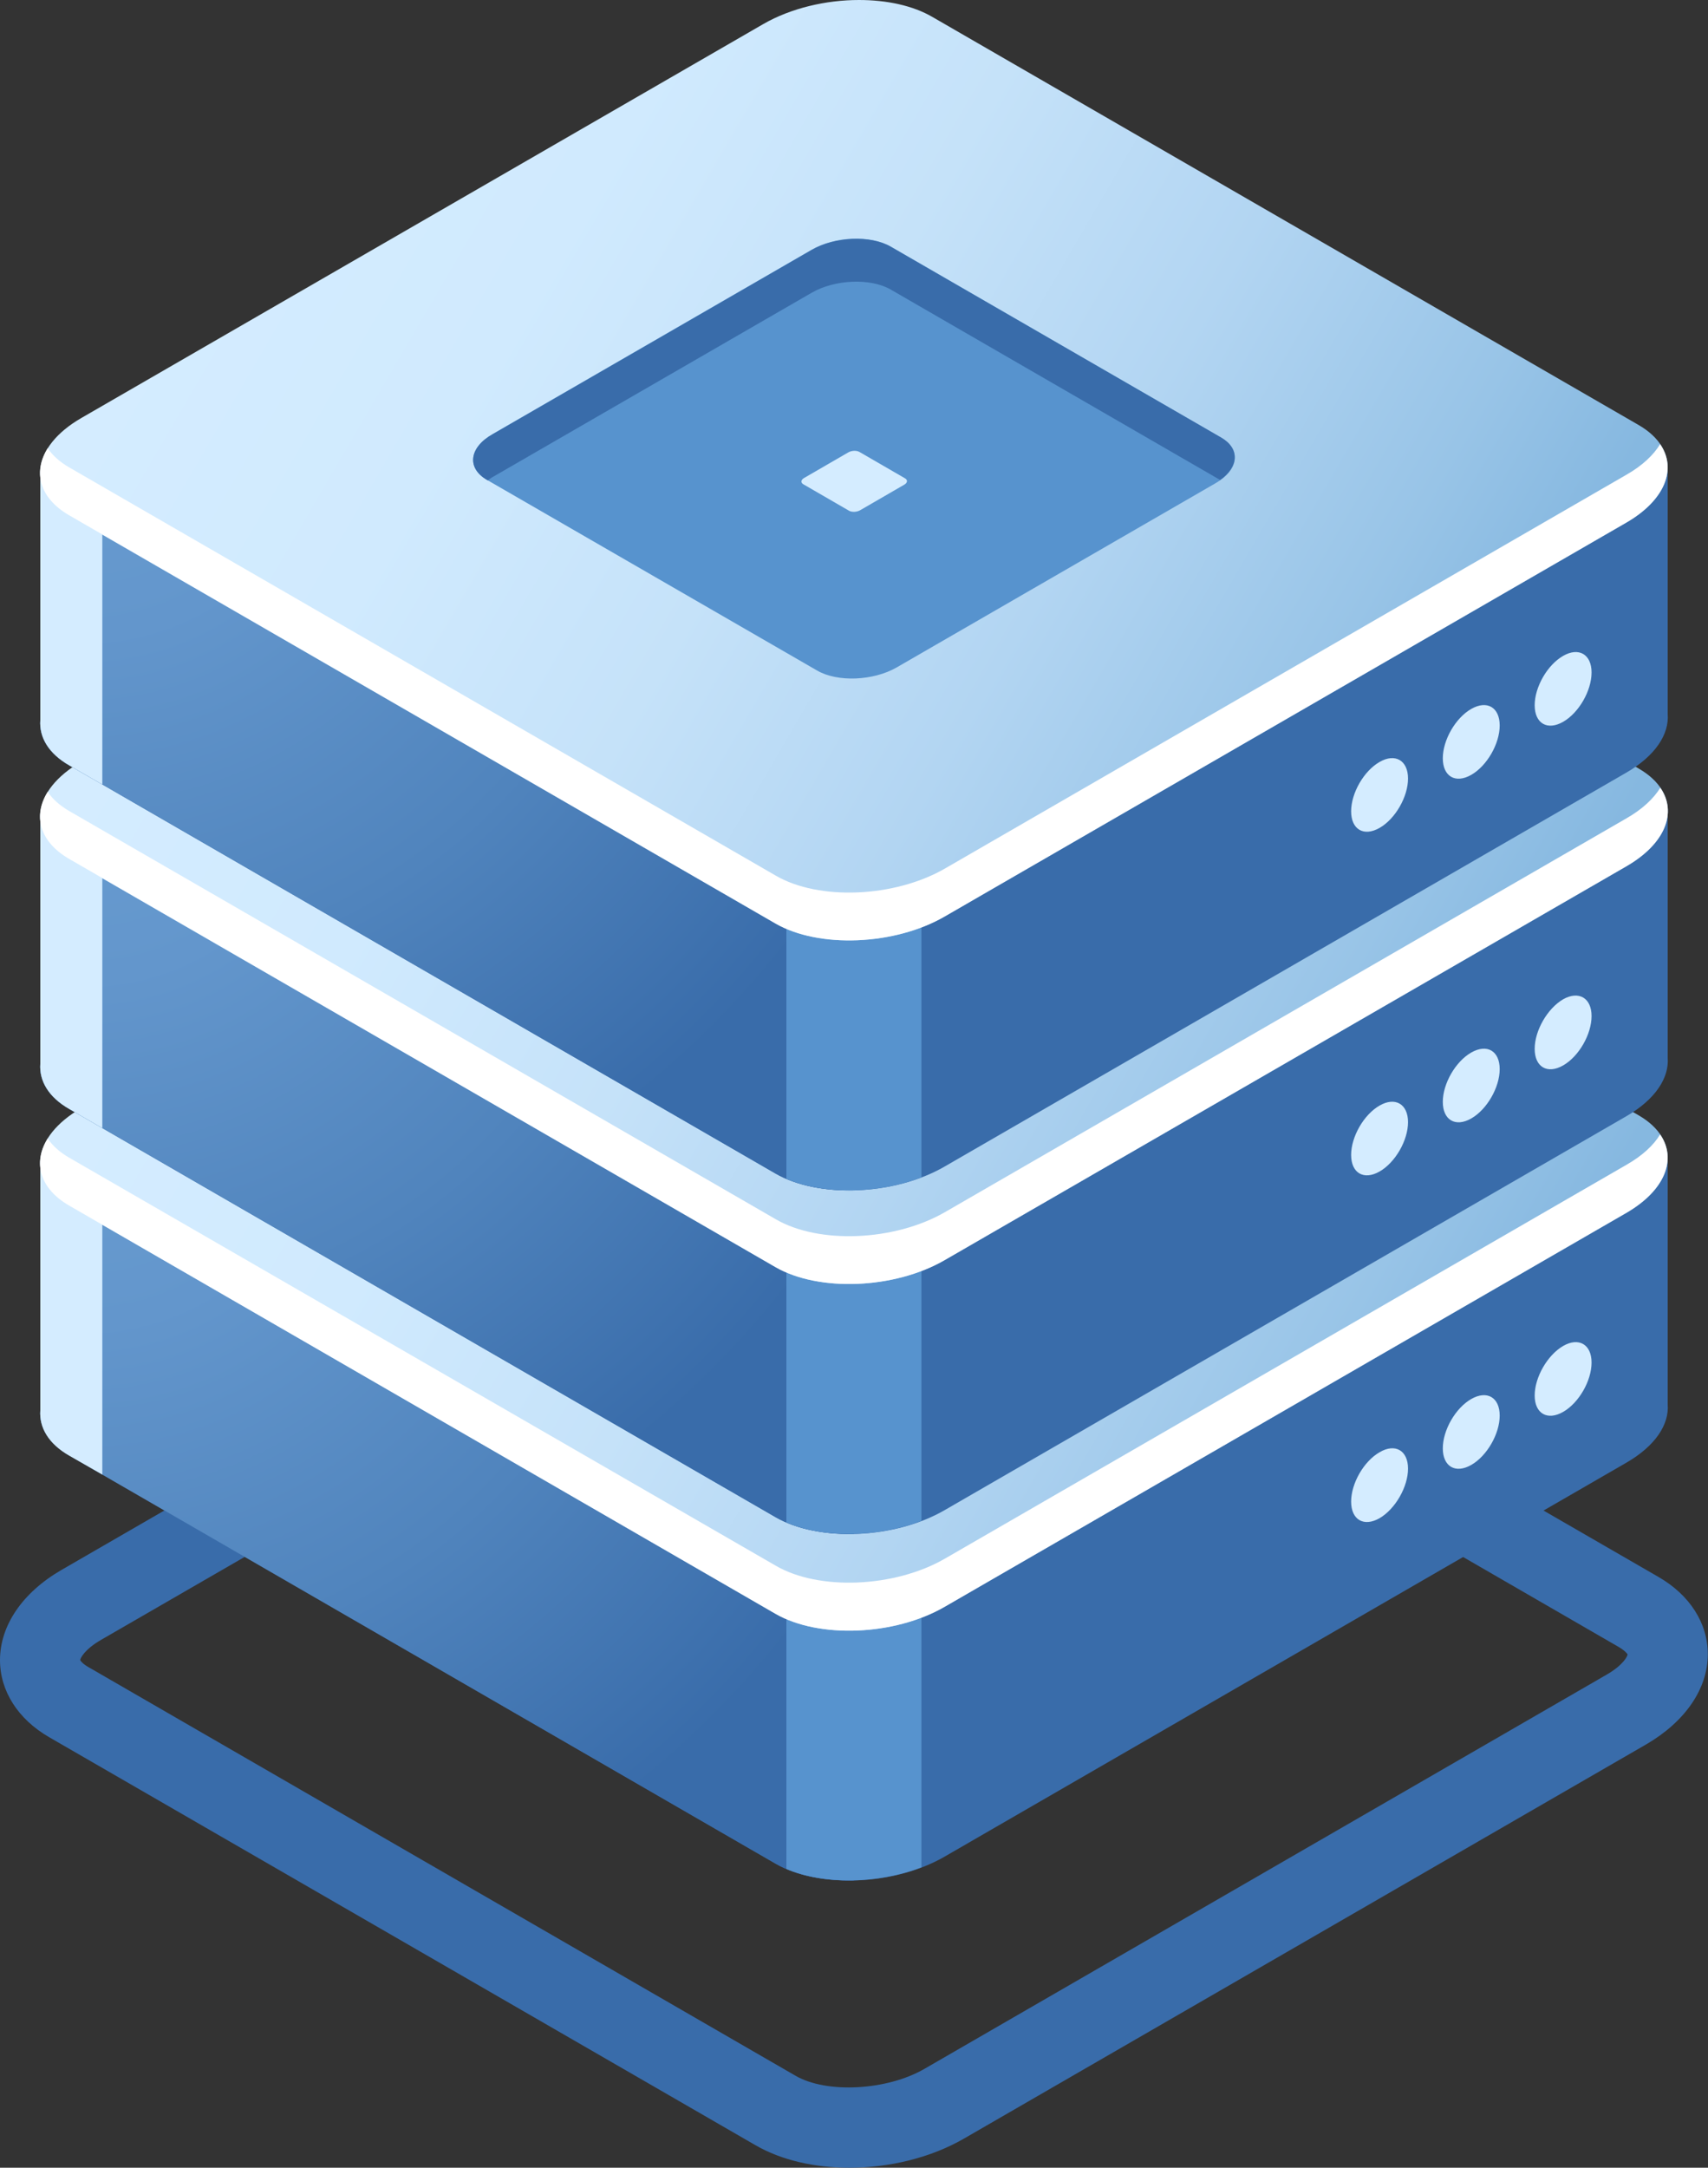 <?xml version="1.0" encoding="utf-8"?>
<!-- Generator: Adobe Illustrator 24.0.1, SVG Export Plug-In . SVG Version: 6.00 Build 0)  -->
<svg version="1.1" id="Layer_1" xmlns="http://www.w3.org/2000/svg" xmlns:xlink="http://www.w3.org/1999/xlink" x="0px" y="0px"
	 viewBox="0 0 83.47 105.86" style="enable-background:new 0 0 83.47 105.86;" xml:space="preserve">
<rect x="0" y="0" width="83.47" height="105.86" fill="#333333" stroke="none"/>
<style type="text/css">
	.st0{clip-path:url(#SVGID_2_);fill:#396CAA;}
	.st1{clip-path:url(#SVGID_4_);fill:url(#SVGID_5_);}
	.st2{clip-path:url(#SVGID_7_);fill:#D4ECFF;}
	.st3{clip-path:url(#SVGID_7_);fill:#5793CE;}
	.st4{clip-path:url(#SVGID_9_);fill:url(#SVGID_10_);}
	.st5{clip-path:url(#SVGID_12_);fill:#FFFFFF;}
	.st6{clip-path:url(#SVGID_12_);fill:#D4ECFF;}
	.st7{clip-path:url(#SVGID_12_);fill:#5793CE;}
	.st8{clip-path:url(#SVGID_12_);fill:#396CAA;}
	.st9{clip-path:url(#SVGID_14_);fill:url(#SVGID_15_);}
	.st10{clip-path:url(#SVGID_17_);fill:#D4ECFF;}
	.st11{clip-path:url(#SVGID_17_);fill:#5793CE;}
	.st12{clip-path:url(#SVGID_19_);fill:url(#SVGID_20_);}
	.st13{clip-path:url(#SVGID_22_);fill:#FFFFFF;}
	.st14{clip-path:url(#SVGID_22_);fill:#D4ECFF;}
	.st15{clip-path:url(#SVGID_22_);fill:#5793CE;}
	.st16{clip-path:url(#SVGID_22_);fill:#396CAA;}
	.st17{clip-path:url(#SVGID_24_);fill:url(#SVGID_25_);}
	.st18{clip-path:url(#SVGID_27_);fill:#D4ECFF;}
	.st19{clip-path:url(#SVGID_27_);fill:#5793CE;}
	.st20{clip-path:url(#SVGID_29_);fill:url(#SVGID_30_);}
	.st21{clip-path:url(#SVGID_32_);fill:#FFFFFF;}
	.st22{clip-path:url(#SVGID_32_);fill:#D4ECFF;}
	.st23{clip-path:url(#SVGID_32_);fill:#5793CE;}
	.st24{clip-path:url(#SVGID_32_);fill:#396CAA;}
</style>
<g>
	<defs>
		<rect id="SVGID_1_" y="0" width="83.47" height="105.86"/>
	</defs>
	<clipPath id="SVGID_2_">
		<use xlink:href="#SVGID_1_"  style="overflow:visible;"/>
	</clipPath>
	<path class="st0" d="M41.51,105.86c-1.69,0-3.31-0.36-4.59-1.1h0L2.41,84.84C0.88,83.96,0,82.58,0,81.07c0-1.69,1.1-3.3,3-4.4
		l33.32-19.24c3.08-1.78,7.48-1.93,10.22-0.34l34.51,19.92c1.53,0.88,2.41,2.26,2.41,3.77c0,1.69-1.1,3.29-3,4.4l-33.32,19.24
		C45.49,105.38,43.46,105.86,41.51,105.86 M38.88,101.37c1.52,0.88,4.47,0.72,6.3-0.34l33.32-19.24c0.84-0.48,1.04-0.92,1.04-1
		c-0.01-0.02-0.12-0.18-0.45-0.37L44.59,60.49c-1.52-0.88-4.46-0.72-6.3,0.34L4.96,80.07c-0.84,0.48-1.04,0.92-1.04,1
		c0.01,0.03,0.12,0.19,0.45,0.37L38.88,101.37z"/>
	<path class="st0" d="M81.5,68.58L81.5,68.58V56.67l-26.7-0.02l-9.23-5.33c-2.12-1.22-5.82-1.07-8.26,0.34l-8.61,4.97L1.97,56.62
		v12.25c-0.06,0.83,0.4,1.63,1.42,2.21L37.9,91.01c2.12,1.22,5.82,1.07,8.26-0.34l33.32-19.24C80.9,70.61,81.58,69.56,81.5,68.58"/>
</g>
<g>
	<defs>
		<path id="SVGID_3_" d="M37.31,51.67l-8.61,4.97L1.97,56.62v12.25c-0.06,0.83,0.4,1.63,1.42,2.21L37.9,91.01
			c1.02,0.59,2.4,0.85,3.83,0.82V50.51C40.19,50.54,38.58,50.93,37.31,51.67"/>
	</defs>
	<clipPath id="SVGID_4_">
		<use xlink:href="#SVGID_3_"  style="overflow:visible;"/>
	</clipPath>
	
		<radialGradient id="SVGID_5_" cx="0" cy="105.863" r="1" gradientTransform="matrix(43.623 0 0 -43.623 4.158 4671.18)" gradientUnits="userSpaceOnUse">
		<stop  offset="0" style="stop-color:#699DD1"/>
		<stop  offset="0.266" style="stop-color:#6396CC"/>
		<stop  offset="0.642" style="stop-color:#5084BD"/>
		<stop  offset="1" style="stop-color:#396CAA"/>
	</radialGradient>
	<rect x="1.91" y="50.51" class="st1" width="39.83" height="41.36"/>
</g>
<g>
	<defs>
		<rect id="SVGID_6_" y="0" width="83.47" height="105.86"/>
	</defs>
	<clipPath id="SVGID_7_">
		<use xlink:href="#SVGID_6_"  style="overflow:visible;"/>
	</clipPath>
	<path class="st2" d="M5,56.63l-3.03,0v12.25c-0.06,0.83,0.4,1.63,1.42,2.21L5,72.01V56.63z"/>
	<path class="st3" d="M38.43,91.27c1.83,0.78,4.47,0.74,6.6-0.08v-13.9h-6.6V91.27z"/>
</g>
<g>
	<defs>
		<path id="SVGID_8_" d="M37.31,34.87L3.98,54.11c-2.45,1.41-2.71,3.55-0.59,4.77L37.9,78.81c2.12,1.22,5.82,1.07,8.26-0.34
			l33.32-19.24c2.44-1.41,2.71-3.55,0.59-4.77L45.57,34.53c-0.96-0.55-2.24-0.82-3.59-0.82C40.36,33.7,38.65,34.1,37.31,34.87"/>
	</defs>
	<clipPath id="SVGID_9_">
		<use xlink:href="#SVGID_8_"  style="overflow:visible;"/>
	</clipPath>
	
		<linearGradient id="SVGID_10_" gradientUnits="userSpaceOnUse" x1="0" y1="105.861" x2="1" y2="105.861" gradientTransform="matrix(68.331 40.738 40.738 -68.331 -4300.233 7272.864)">
		<stop  offset="0" style="stop-color:#D4ECFF"/>
		<stop  offset="0.201" style="stop-color:#D0EAFE"/>
		<stop  offset="0.387" style="stop-color:#C5E2F9"/>
		<stop  offset="0.568" style="stop-color:#B2D5F2"/>
		<stop  offset="0.745" style="stop-color:#98C4E7"/>
		<stop  offset="0.842" style="stop-color:#86B8E0"/>
		<stop  offset="1" style="stop-color:#86B8E0"/>
	</linearGradient>
	<polygon class="st4" points="22.5,-1.89 102.58,45.85 60.98,115.63 -19.1,67.88 	"/>
</g>
<g>
	<defs>
		<rect id="SVGID_11_" y="0" width="83.47" height="105.86"/>
	</defs>
	<clipPath id="SVGID_12_">
		<use xlink:href="#SVGID_11_"  style="overflow:visible;"/>
	</clipPath>
	<path class="st5" d="M79.49,56.88L46.17,76.12c-2.45,1.41-6.15,1.57-8.26,0.34L3.39,56.54c-0.47-0.27-0.82-0.59-1.06-0.94
		c-0.73,1.17-0.4,2.44,1.06,3.28L37.9,78.81c2.12,1.22,5.82,1.07,8.26-0.34l33.32-19.24c1.9-1.1,2.48-2.63,1.65-3.83
		C80.81,55.93,80.26,56.44,79.49,56.88"/>
	<path class="st6" d="M68.81,71.72c0,0.89-0.62,1.97-1.39,2.42c-0.77,0.44-1.39,0.08-1.39-0.81s0.62-1.97,1.39-2.41
		C68.18,70.47,68.81,70.83,68.81,71.72"/>
	<path class="st6" d="M73.29,69.13c0,0.89-0.62,1.97-1.39,2.41c-0.77,0.44-1.39,0.08-1.39-0.81c0-0.89,0.62-1.97,1.39-2.41
		C72.67,67.88,73.29,68.24,73.29,69.13"/>
	<path class="st6" d="M77.78,66.54c0,0.89-0.62,1.97-1.39,2.41c-0.77,0.44-1.39,0.08-1.39-0.8c0-0.89,0.62-1.97,1.39-2.42
		C77.15,65.29,77.78,65.65,77.78,66.54"/>
	<path class="st7" d="M39.94,66.45l-16.15-9.32c-0.99-0.57-0.87-1.57,0.28-2.23l15.59-9c1.14-0.66,2.88-0.73,3.87-0.16l16.15,9.32
		c0.99,0.57,0.87,1.57-0.28,2.23l-15.59,9C42.67,66.95,40.93,67.03,39.94,66.45"/>
	<path class="st6" d="M41.49,58.65l-2.23-1.29c-0.14-0.08-0.12-0.22,0.04-0.31l2.16-1.25c0.16-0.09,0.4-0.1,0.54-0.02l2.23,1.29
		c0.14,0.08,0.12,0.22-0.04,0.31l-2.16,1.25C41.87,58.72,41.63,58.73,41.49,58.65"/>
	<path class="st8" d="M23.79,57.13l0.05,0.03c0.07-0.05,0.14-0.11,0.23-0.16l15.59-9c1.14-0.66,2.88-0.73,3.87-0.16l16.1,9.3
		c0.91-0.65,0.96-1.55,0.05-2.07l-16.15-9.32c-0.99-0.57-2.72-0.5-3.87,0.16l-15.59,9C22.93,55.56,22.8,56.56,23.79,57.13"/>
	<path class="st8" d="M81.5,51.65L81.5,51.65V39.75l-26.7-0.01l-9.23-5.33c-2.12-1.22-5.82-1.07-8.26,0.34l-8.61,4.97L1.97,39.7
		v12.25c-0.06,0.83,0.4,1.63,1.42,2.21L37.9,74.09c2.12,1.22,5.82,1.07,8.26-0.34l33.32-19.24C80.9,53.69,81.58,52.63,81.5,51.65"/>
</g>
<g>
	<defs>
		<path id="SVGID_13_" d="M37.31,34.74l-8.61,4.97L1.97,39.7v12.25c-0.06,0.83,0.4,1.63,1.42,2.21L37.9,74.09
			c1.02,0.59,2.4,0.85,3.83,0.82V33.58C40.19,33.62,38.58,34.01,37.31,34.74"/>
	</defs>
	<clipPath id="SVGID_14_">
		<use xlink:href="#SVGID_13_"  style="overflow:visible;"/>
	</clipPath>
	
		<radialGradient id="SVGID_15_" cx="0" cy="105.863" r="1" gradientTransform="matrix(43.623 0 0 -43.623 4.158 4654.256)" gradientUnits="userSpaceOnUse">
		<stop  offset="0" style="stop-color:#699DD1"/>
		<stop  offset="0.266" style="stop-color:#6396CC"/>
		<stop  offset="0.642" style="stop-color:#5084BD"/>
		<stop  offset="1" style="stop-color:#396CAA"/>
	</radialGradient>
	<rect x="1.91" y="33.58" class="st9" width="39.83" height="41.36"/>
</g>
<g>
	<defs>
		<rect id="SVGID_16_" y="0" width="83.47" height="105.86"/>
	</defs>
	<clipPath id="SVGID_17_">
		<use xlink:href="#SVGID_16_"  style="overflow:visible;"/>
	</clipPath>
	<path class="st10" d="M5,39.7l-3.03,0v12.25c-0.06,0.83,0.4,1.63,1.42,2.21L5,55.09V39.7z"/>
	<path class="st11" d="M38.43,74.35c1.83,0.78,4.47,0.74,6.6-0.08v-13.9h-6.6V74.35z"/>
</g>
<g>
	<defs>
		<path id="SVGID_18_" d="M37.31,17.95L3.98,37.19c-2.45,1.41-2.71,3.55-0.59,4.77L37.9,61.88c2.12,1.22,5.82,1.07,8.26-0.34
			L79.49,42.3c2.44-1.41,2.71-3.55,0.59-4.77L45.57,17.61c-0.96-0.55-2.24-0.82-3.59-0.82C40.36,16.78,38.65,17.18,37.31,17.95"/>
	</defs>
	<clipPath id="SVGID_19_">
		<use xlink:href="#SVGID_18_"  style="overflow:visible;"/>
	</clipPath>
	
		<linearGradient id="SVGID_20_" gradientUnits="userSpaceOnUse" x1="0" y1="105.861" x2="1" y2="105.861" gradientTransform="matrix(68.331 40.738 40.738 -68.331 -4300.233 7255.94)">
		<stop  offset="0" style="stop-color:#D4ECFF"/>
		<stop  offset="0.201" style="stop-color:#D0EAFE"/>
		<stop  offset="0.387" style="stop-color:#C5E2F9"/>
		<stop  offset="0.568" style="stop-color:#B2D5F2"/>
		<stop  offset="0.745" style="stop-color:#98C4E7"/>
		<stop  offset="0.842" style="stop-color:#86B8E0"/>
		<stop  offset="1" style="stop-color:#86B8E0"/>
	</linearGradient>
	<polygon class="st12" points="22.5,-18.82 102.58,28.93 60.98,98.7 -19.1,50.96 	"/>
</g>
<g>
	<defs>
		<rect id="SVGID_21_" y="0" width="83.47" height="105.86"/>
	</defs>
	<clipPath id="SVGID_22_">
		<use xlink:href="#SVGID_21_"  style="overflow:visible;"/>
	</clipPath>
	<path class="st13" d="M79.49,39.96L46.17,59.2c-2.45,1.41-6.15,1.57-8.26,0.34L3.39,39.61c-0.47-0.27-0.82-0.59-1.06-0.94
		c-0.73,1.17-0.4,2.44,1.06,3.28L37.9,61.88c2.12,1.22,5.82,1.07,8.26-0.34L79.49,42.3c1.9-1.1,2.48-2.63,1.65-3.83
		C80.81,39,80.26,39.52,79.49,39.96"/>
	<path class="st14" d="M68.81,54.8c0,0.89-0.62,1.97-1.39,2.41c-0.77,0.44-1.39,0.08-1.39-0.81c0-0.89,0.62-1.97,1.39-2.41
		C68.18,53.55,68.81,53.91,68.81,54.8"/>
	<path class="st14" d="M73.29,52.21c0,0.89-0.62,1.97-1.39,2.41c-0.77,0.44-1.39,0.08-1.39-0.81c0-0.89,0.62-1.97,1.39-2.41
		C72.67,50.96,73.29,51.32,73.29,52.21"/>
	<path class="st14" d="M77.78,49.62c0,0.89-0.62,1.97-1.39,2.41c-0.77,0.44-1.39,0.08-1.39-0.81c0-0.89,0.62-1.97,1.39-2.42
		C77.15,48.37,77.78,48.73,77.78,49.62"/>
	<path class="st15" d="M39.94,49.53l-16.15-9.32c-0.99-0.57-0.87-1.57,0.28-2.23l15.59-9c1.14-0.66,2.88-0.73,3.87-0.16l16.15,9.33
		c0.99,0.57,0.87,1.57-0.28,2.23l-15.59,9C42.67,50.03,40.93,50.1,39.94,49.53"/>
	<path class="st14" d="M41.49,41.72l-2.23-1.29c-0.14-0.08-0.12-0.22,0.04-0.31l2.16-1.25c0.16-0.09,0.4-0.1,0.54-0.02l2.23,1.29
		c0.14,0.08,0.12,0.22-0.04,0.31l-2.16,1.25C41.87,41.79,41.63,41.8,41.49,41.72"/>
	<path class="st16" d="M23.79,40.21l0.05,0.03c0.07-0.05,0.14-0.11,0.23-0.16l15.59-9c1.14-0.66,2.88-0.73,3.87-0.16l16.1,9.3
		c0.91-0.65,0.96-1.55,0.05-2.07l-16.15-9.32c-0.99-0.57-2.72-0.5-3.87,0.16l-15.59,9C22.93,38.63,22.8,39.63,23.79,40.21"/>
	<path class="st16" d="M81.5,34.87L81.5,34.87V22.96l-26.7-0.01l-9.23-5.33c-2.12-1.22-5.82-1.07-8.26,0.34l-8.61,4.97L1.97,22.92
		v12.25c-0.06,0.83,0.4,1.63,1.42,2.21L37.9,57.31c2.12,1.22,5.82,1.07,8.26-0.34l33.32-19.24C80.9,36.91,81.58,35.85,81.5,34.87"/>
</g>
<g>
	<defs>
		<path id="SVGID_23_" d="M37.31,17.96l-8.61,4.97L1.97,22.92v12.25c-0.06,0.83,0.4,1.63,1.42,2.21L37.9,57.31
			c1.02,0.59,2.4,0.85,3.83,0.82V16.8C40.19,16.84,38.58,17.23,37.31,17.96"/>
	</defs>
	<clipPath id="SVGID_24_">
		<use xlink:href="#SVGID_23_"  style="overflow:visible;"/>
	</clipPath>
	
		<radialGradient id="SVGID_25_" cx="0" cy="105.863" r="1" gradientTransform="matrix(43.623 0 0 -43.623 4.158 4637.476)" gradientUnits="userSpaceOnUse">
		<stop  offset="0" style="stop-color:#699DD1"/>
		<stop  offset="0.266" style="stop-color:#6396CC"/>
		<stop  offset="0.642" style="stop-color:#5084BD"/>
		<stop  offset="1" style="stop-color:#396CAA"/>
	</radialGradient>
	<rect x="1.91" y="16.8" class="st17" width="39.83" height="41.36"/>
</g>
<g>
	<defs>
		<rect id="SVGID_26_" y="0" width="83.47" height="105.86"/>
	</defs>
	<clipPath id="SVGID_27_">
		<use xlink:href="#SVGID_26_"  style="overflow:visible;"/>
	</clipPath>
	<path class="st18" d="M5,22.92l-3.03,0v12.25c-0.06,0.83,0.4,1.63,1.42,2.21L5,38.31V22.92z"/>
	<path class="st19" d="M38.43,57.57c1.83,0.78,4.47,0.74,6.6-0.07V43.59h-6.6V57.57z"/>
</g>
<g>
	<defs>
		<path id="SVGID_28_" d="M37.31,1.17L3.98,20.41c-2.45,1.41-2.71,3.55-0.59,4.77L37.9,45.1c2.12,1.22,5.82,1.07,8.26-0.34
			l33.32-19.24c2.44-1.41,2.71-3.55,0.59-4.77L45.57,0.83C44.61,0.27,43.33,0,41.98,0C40.36,0,38.65,0.4,37.31,1.17"/>
	</defs>
	<clipPath id="SVGID_29_">
		<use xlink:href="#SVGID_28_"  style="overflow:visible;"/>
	</clipPath>
	
		<linearGradient id="SVGID_30_" gradientUnits="userSpaceOnUse" x1="0" y1="105.861" x2="1" y2="105.861" gradientTransform="matrix(68.331 40.738 40.738 -68.331 -4300.233 7239.16)">
		<stop  offset="0" style="stop-color:#D4ECFF"/>
		<stop  offset="0.201" style="stop-color:#D0EAFE"/>
		<stop  offset="0.387" style="stop-color:#C5E2F9"/>
		<stop  offset="0.568" style="stop-color:#B2D5F2"/>
		<stop  offset="0.745" style="stop-color:#98C4E7"/>
		<stop  offset="0.842" style="stop-color:#86B8E0"/>
		<stop  offset="1" style="stop-color:#86B8E0"/>
	</linearGradient>
	<polygon class="st20" points="22.5,-35.6 102.58,12.15 60.98,81.92 -19.1,34.18 	"/>
</g>
<g>
	<defs>
		<rect id="SVGID_31_" y="0" width="83.47" height="105.86"/>
	</defs>
	<clipPath id="SVGID_32_">
		<use xlink:href="#SVGID_31_"  style="overflow:visible;"/>
	</clipPath>
	<path class="st21" d="M79.49,23.18L46.17,42.42c-2.45,1.41-6.15,1.57-8.26,0.34L3.39,22.83c-0.47-0.27-0.82-0.59-1.06-0.94
		c-0.73,1.17-0.4,2.44,1.06,3.28L37.9,45.1c2.12,1.22,5.82,1.07,8.26-0.34l33.32-19.24c1.9-1.1,2.48-2.63,1.65-3.83
		C80.81,22.22,80.26,22.74,79.49,23.18"/>
	<path class="st22" d="M68.81,38.02c0,0.89-0.62,1.97-1.39,2.41c-0.77,0.44-1.39,0.08-1.39-0.81c0-0.89,0.62-1.97,1.39-2.41
		C68.18,36.77,68.81,37.13,68.81,38.02"/>
	<path class="st22" d="M73.29,35.43c0,0.89-0.62,1.97-1.39,2.41c-0.77,0.44-1.39,0.08-1.39-0.81c0-0.89,0.62-1.97,1.39-2.41
		C72.67,34.18,73.29,34.54,73.29,35.43"/>
	<path class="st22" d="M77.78,32.84c0,0.89-0.62,1.97-1.39,2.41c-0.77,0.44-1.39,0.08-1.39-0.81c0-0.89,0.62-1.97,1.39-2.41
		C77.15,31.59,77.78,31.95,77.78,32.84"/>
	<path class="st23" d="M39.94,32.75l-16.15-9.32c-0.99-0.57-0.87-1.57,0.28-2.23l15.59-9c1.14-0.66,2.88-0.73,3.87-0.16l16.15,9.33
		c0.99,0.57,0.87,1.57-0.28,2.23l-15.59,9C42.67,33.25,40.93,33.32,39.94,32.75"/>
	<path class="st22" d="M41.49,24.94l-2.23-1.29c-0.14-0.08-0.12-0.22,0.04-0.31l2.16-1.25c0.16-0.09,0.4-0.1,0.54-0.02l2.23,1.29
		c0.14,0.08,0.12,0.22-0.04,0.31l-2.16,1.25C41.87,25.01,41.63,25.02,41.49,24.94"/>
	<path class="st24" d="M23.79,23.43l0.05,0.03c0.07-0.05,0.14-0.11,0.23-0.16l15.59-9c1.14-0.66,2.88-0.73,3.87-0.16l16.1,9.3
		c0.91-0.65,0.96-1.54,0.05-2.07l-16.15-9.32c-0.99-0.57-2.72-0.5-3.87,0.16l-15.59,9C22.93,21.85,22.8,22.85,23.79,23.43"/>
</g>
</svg>
